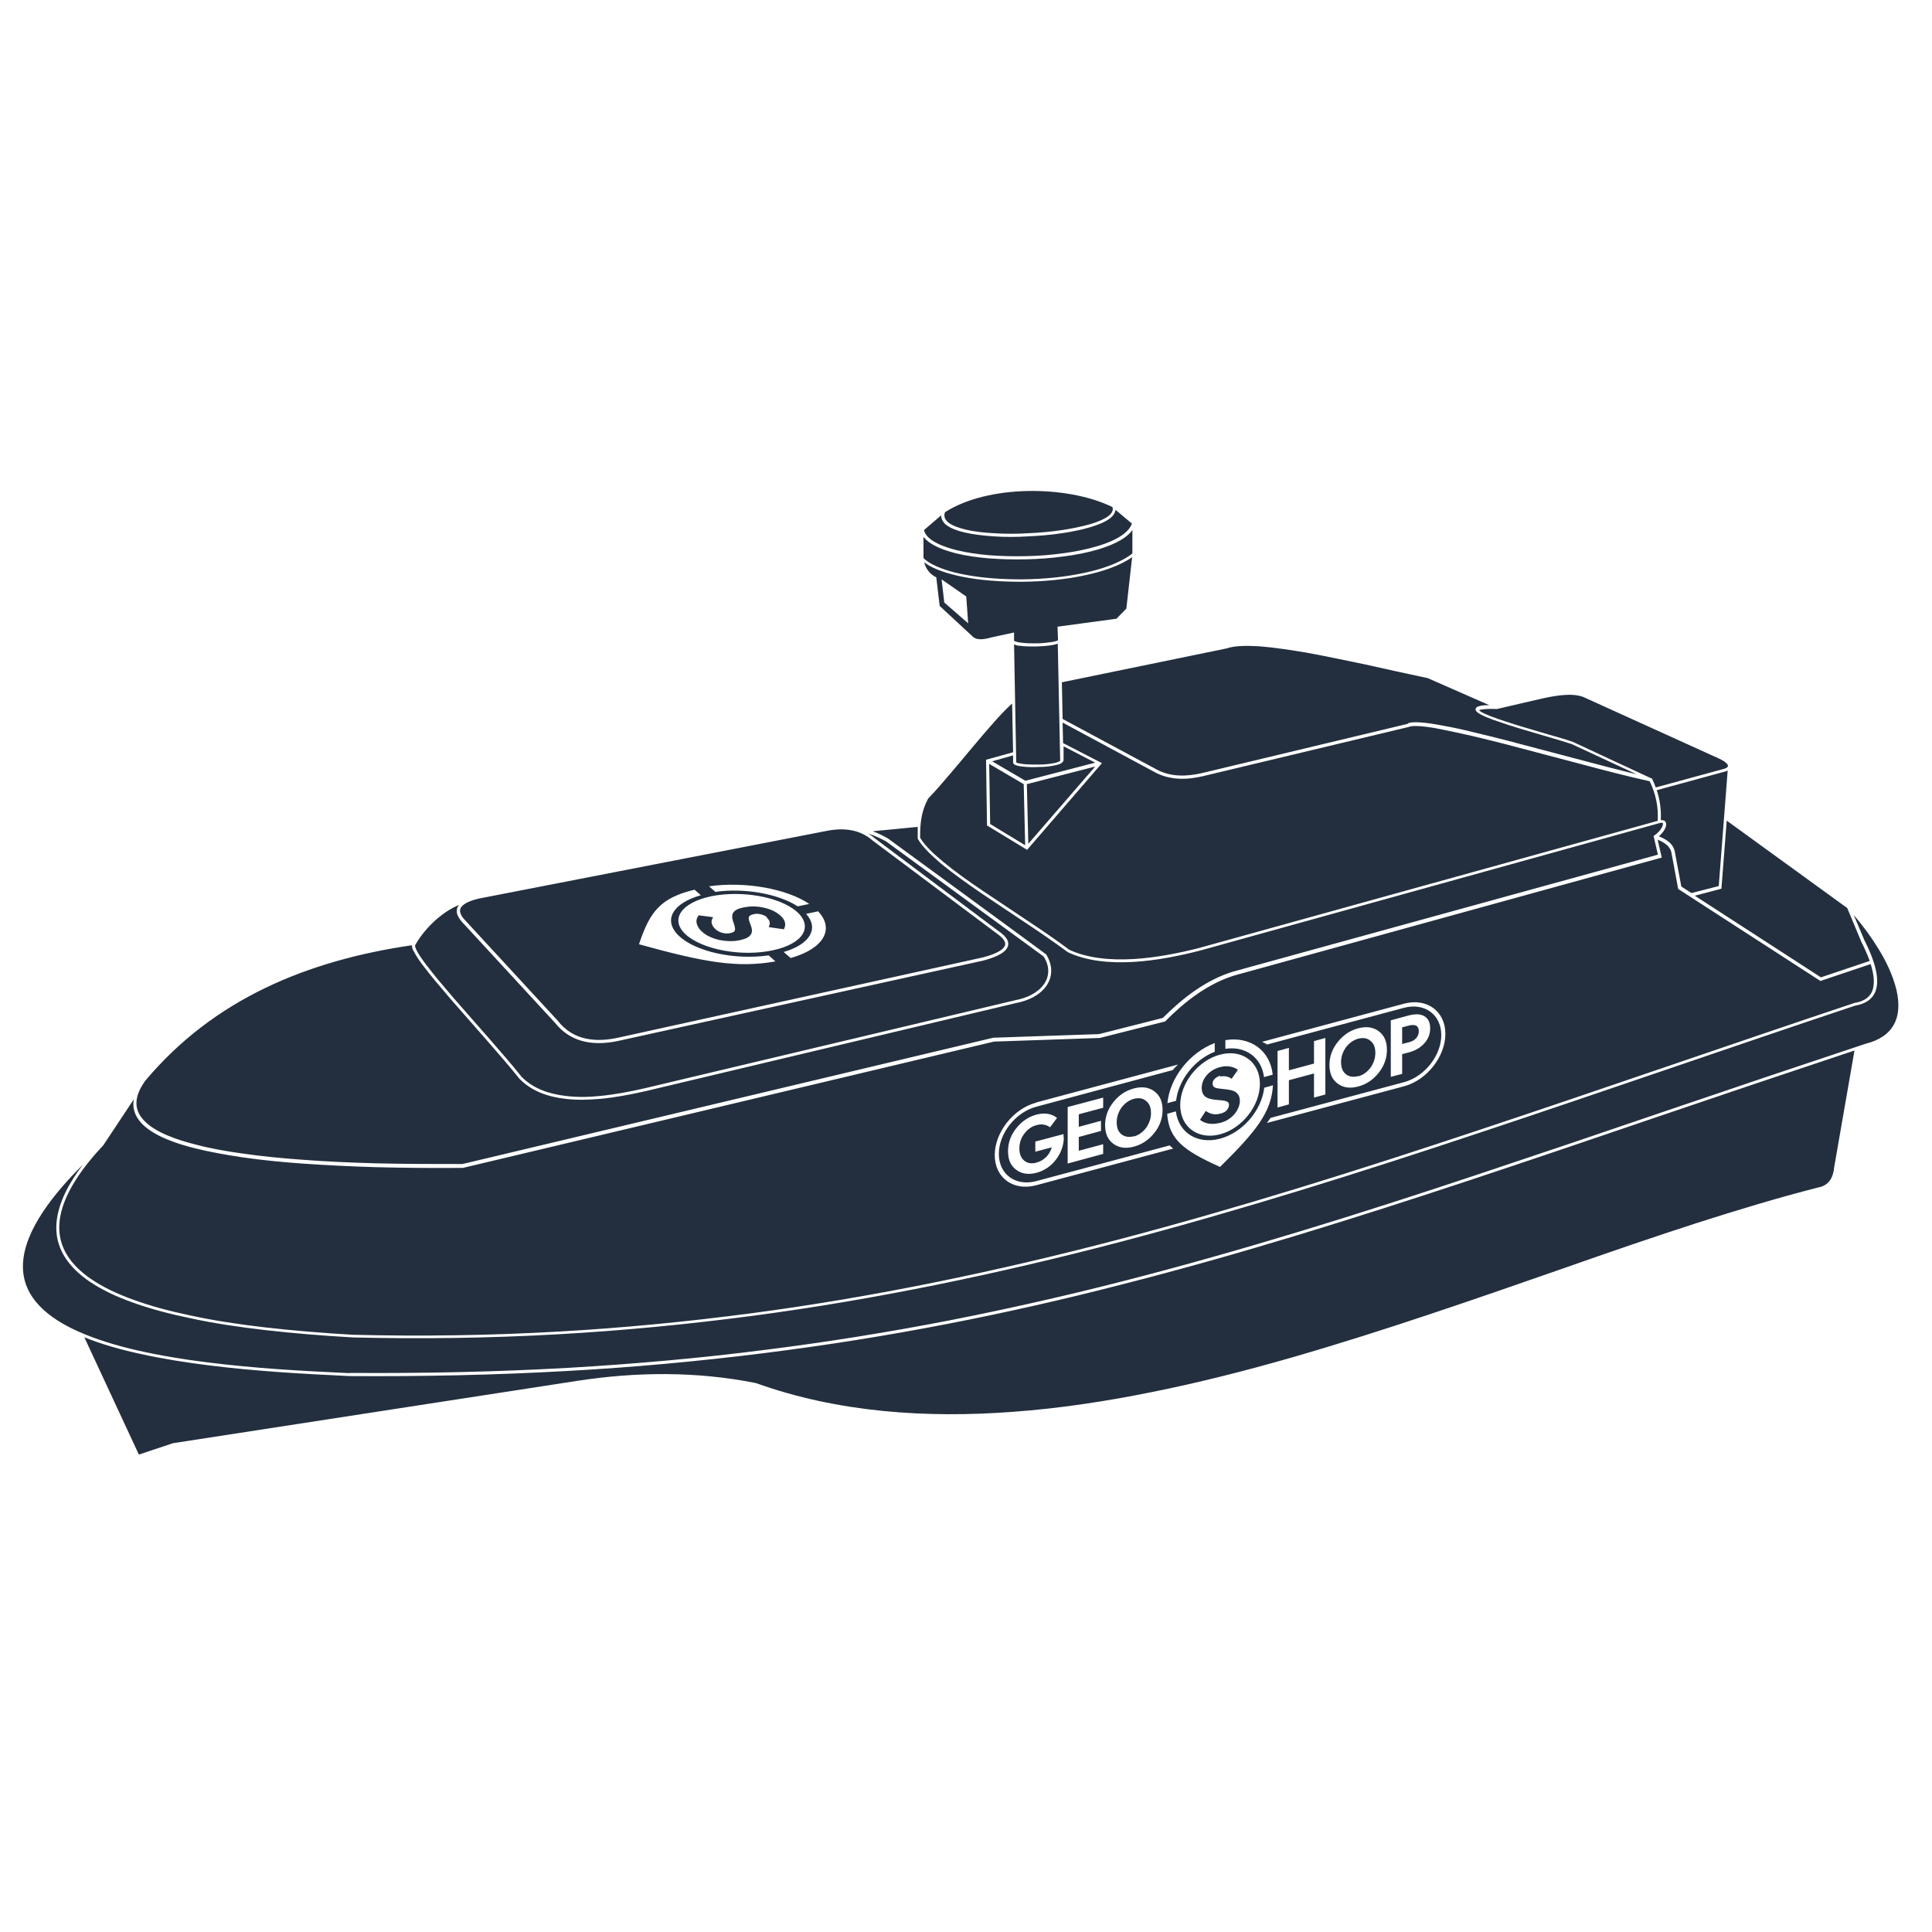 <?xml version="1.0" encoding="utf-8"?>
<!-- Інтернет-магазин GEOSHOP - geoshop.com.ua  -->
<svg version="1.1" id="geoshop.com.ua" class="category_image" xmlns="http://www.w3.org/2000/svg" xmlns:xlink="http://www.w3.org/1999/xlink" x="0px"
	 y="0px" viewBox="0 0 800 800" style="enable-background:new 0 0 800 800;" xml:space="preserve">
  <defs>
    <style>
      .cls-1 {
        fill: #232f3e;
        fill-rule: evenodd;
        stroke-width: 0px;
      }
    </style>
  </defs>
  <path id="geoshop.com.ua-2" data-name="geoshop.com.ua" class="cls-1" d="M144.8,568.5c30.1.2,60.3-.4,90.4-2.1,27.4-1.6,54.8-4,82-7.5,25.5-3.2,50.9-7.3,76.2-12.2,24.4-4.8,48.7-10.3,72.8-16.5,49-12.6,97.2-27.7,145.2-43.7,25.8-8.6,51.6-17.3,77.3-26.1,27.9-9.5,55.8-18.9,83.8-28.2h0s0,0,0,0c11.6-2.9,15.4-10.9,12.8-22.2-1.4-5.9-4.2-11.8-7.4-17-3-4.9-6.5-9.7-10.3-14.1l4.4,10.4c4.4,8.7,10.9,24.6-3.8,27.1-52.1,17.4-103.9,35.5-156,52.8-49.2,16.4-98.7,32-148.9,45.2-50.1,13.1-100.7,23.7-152,30.5-26.7,3.5-53.5,6.1-80.3,7.6-28.3,1.6-56.6,2-84.9,1.3h0c-12.3-.7-24.6-1.7-36.8-3.1-10.3-1.2-20.6-2.7-30.7-4.9-8.2-1.7-16.4-3.8-24.3-6.7-6.1-2.2-12.2-5-17.6-8.7-8.3-5.8-14.2-13.6-13.3-24.1.7-8.4,5.4-16.8,10.9-24-11.5,11.4-24.4,27-24.8,41.4-.4,13.9,11.1,22.3,22.6,27.5,7.8,3.5,16.2,6,24.5,7.9,9.6,2.2,19.4,3.8,29.1,5,19.6,2.5,39.4,3.6,59.1,4.5h0ZM562.4,445.6c-2,.5-3.7.3-5.1-.8-1.4-1.1-2-2.8-2-5s.7-4.2,2-6.1c1.4-1.8,3-3,5.1-3.6,2-.5,3.7-.3,5.1.9,1.4,1.1,2,2.8,2,5s-.7,4.2-2,6.1c-1.4,1.8-3,3-5.1,3.6h0ZM522.6,431.4l58.8-15.8c9.4-2.5,17.1,3.1,17.1,12.5h0c0,9.4-7.7,19.2-17.1,21.7l-56.8,15.2c.5-.7,1-1.4,1.5-2.1l55.3-14.8c8.5-2.3,15.4-11,15.4-19.5s-6.9-13.5-15.4-11.3l-56.7,15.2c-.7-.4-1.4-.8-2.1-1.1h0ZM429.1,456.5l58.7-15.7c-.8.7-1.5,1.5-2.2,2.3l-56.6,15.2c-8.5,2.3-15.4,11-15.4,19.5s6.9,13.5,15.4,11.3l55.3-14.8c.5.4,1,.9,1.5,1.3l-56.8,15.2c-9.4,2.5-17.1-3.1-17.1-12.5h0c0-9.4,7.7-19.2,17.1-21.7h0ZM505.3,445.4c-.9.3-1.7.7-2.3,1.3-.6.6-.9,1.2-.9,2s.3,1.2.9,1.6c.6.3,1.9.5,4,.7,2.3.2,4,.6,4.9,1.4,1,.8,1.5,1.9,1.5,3.5s-.8,3.8-2.3,5.5c-1.5,1.7-3.4,2.9-5.6,3.5-1.7.4-3.3.6-4.7.4-1.5-.2-2.8-.7-3.9-1.6l2.4-3.7c.9.7,1.9,1.1,2.9,1.3,1,.2,2.1.1,3.3-.2,1-.3,1.9-.7,2.5-1.4.6-.7.9-1.4.9-2.2s-.3-1.1-.9-1.4c-.6-.3-1.8-.5-3.6-.6-2.6-.2-4.3-.6-5.3-1.4-1-.8-1.5-2-1.5-3.7s.7-3.6,2.1-5.2c1.4-1.6,3.2-2.7,5.4-3.3,1.4-.4,2.7-.5,4-.3,1.3.2,2.4.6,3.5,1.4l-2.6,3.7c-.8-.5-1.6-.9-2.4-1-.8-.1-1.6-.1-2.4.1h0ZM505.2,436.7c9.1-2.4,16.5,3,16.5,12.1s-7.4,18.5-16.5,20.9c-9.1,2.4-16.5-3-16.5-12.1s7.4-18.5,16.5-20.9h0ZM527.1,449.5c-.7,10.9-6.6,18.6-21.9,33.7-15.2-6.8-21.2-11.5-21.9-22l3.6-1c1.1,8.8,8.9,13.8,18.3,11.3,9.4-2.5,17.2-11.7,18.3-21.1l3.6-1h0ZM503,435.5c-8.4,3.3-15,11.7-16,20.3l-3.6,1c1-10.6,9.3-21,19.6-24.9v3.6h0ZM507.4,430.7c10.3-1.7,18.6,4.3,19.6,14.3l-3.6,1c-1-8.1-7.7-13-16-11.7v-3.6h0ZM469.5,470.5c-2,.5-3.7.3-5.1-.8-1.4-1.1-2-2.8-2-5s.7-4.2,2-6.1c1.4-1.8,3-3,5.1-3.6,2-.5,3.7-.3,5.1.9,1.4,1.1,2,2.8,2,5s-.7,4.2-2,6.1c-1.4,1.8-3,3-5.1,3.6h0ZM469.5,474.8c-3.4.9-6.2.5-8.5-1.2-2.3-1.7-3.4-4.2-3.4-7.7s1.1-6.6,3.4-9.5c2.3-2.9,5.1-4.8,8.5-5.7,3.4-.9,6.2-.5,8.5,1.2,2.3,1.7,3.4,4.3,3.4,7.7s-1.1,6.6-3.4,9.5c-2.3,2.9-5.1,4.8-8.5,5.7h0ZM456.8,477.8l-14.7,4v-23.4l14.7-3.9v4.2l-10.1,2.7v5.2l9.2-2.5v4.2l-9.2,2.5v5.7l10.1-2.7v4.2h0ZM440.5,470.9c0,3.3-1.1,6.4-3.2,9.2-2.1,2.8-4.8,4.6-8,5.5-3.4.9-6.2.5-8.5-1.2-2.3-1.7-3.4-4.2-3.4-7.7s1.1-6.6,3.4-9.5c2.3-2.9,5.1-4.8,8.5-5.7,1.6-.4,3.1-.5,4.5-.3,1.4.2,2.7.8,3.9,1.7l-2.9,3.9c-.8-.6-1.7-1-2.6-1.1-.9-.2-1.9-.1-3,.2-2,.5-3.7,1.7-5.1,3.6-1.4,1.8-2,3.9-2,6.1s.7,3.9,2,5c1.4,1.1,3,1.4,5.1.8,1.5-.4,2.9-1.2,4-2.3,1.1-1.1,1.9-2.5,2.3-4l-6.8,1.8v-4.2l11.7-3.1c0,.2,0,.4,0,.7,0,.3,0,.5,0,.8h0ZM562.4,449.9c-3.4.9-6.2.5-8.5-1.2-2.3-1.7-3.4-4.2-3.4-7.7s1.1-6.6,3.4-9.5c2.3-2.9,5.1-4.8,8.5-5.7,3.4-.9,6.2-.5,8.5,1.2,2.3,1.7,3.4,4.3,3.4,7.7s-1.1,6.6-3.4,9.5c-2.3,2.9-5.1,4.8-8.5,5.7h0ZM587.5,427c0,1.1-.4,2.1-1.1,2.9-.7.8-1.8,1.4-3.1,1.7l-2.7.7v-6.9l2.7-.7c1.3-.4,2.4-.3,3.1,0,.7.4,1.1,1.2,1.1,2.3h0ZM580.5,444.7l-4.6,1.2v-23.4l7.3-2c2.8-.7,5-.7,6.6.3,1.6.9,2.4,2.6,2.4,5s-.8,4.4-2.4,6.2c-1.6,1.8-3.8,3.1-6.5,3.8l-2.7.7v8.2h0ZM548.8,453.2l-4.7,1.3v-10l-10.4,2.8v10l-4.7,1.3v-23.4l4.7-1.3v9.3l10.4-2.8v-9.3l4.7-1.3v23.4h0ZM317.7,379.9c-.7-.6-1.6-1.1-2.7-1.3-1-.3-2.1-.3-3.1,0-1,.2-1.6.6-1.8,1.1-.2.6,0,1.6.7,3.2.7,1.8.8,3.2,0,4.2-.7,1-2.1,1.7-4.4,2.2-2.7.6-5.6.5-8.6-.1-3-.7-5.3-1.8-7-3.3-1.3-1.1-2-2.3-2.3-3.5-.3-1.2,0-2.3.8-3.4l6,.8c-.6.9-.8,1.7-.6,2.5.2.8.7,1.7,1.6,2.5.8.7,1.8,1.2,2.9,1.5,1.2.3,2.3.3,3.5,0,.9-.2,1.5-.6,1.6-1.1.2-.5,0-1.5-.5-3-.8-2-.8-3.4-.1-4.4.7-1,2.2-1.7,4.4-2.1,2.6-.5,5.2-.5,8,.1,2.8.6,5,1.6,6.8,3.1,1.1.9,1.8,1.9,2.1,2.9.3,1,.1,2-.4,3l-6.3-.9c.4-.8.5-1.5.4-2.1-.1-.6-.5-1.2-1.2-1.8h0ZM329.7,377.3c7.3,6.2,3.1,13.5-9.7,16.2-12.9,2.8-29.2-.3-36.1-6.6-6.7-6.2-1.8-13.2,10.7-15.8,12.4-2.5,28,.2,35.1,6.2h0ZM321.1,398.1c-15.9,2.8-29.4.4-56.5-7.1,4.5-13.6,8.9-19.2,23-22.6l2.6,2.3c-11.7,3.3-15.9,10.4-9,16.9,7.1,6.6,23.2,10,37.1,8l2.9,2.6h0ZM330.3,375.3l4.8-1c-9.5-6.4-26.8-9.4-41.5-7.3l2.6,2.3c12.1-1.7,26.1.8,34.1,6h0ZM338.7,377.3c7,7.3,2.5,15.5-11.3,19.4l-2.9-2.5c11-3.2,14.7-9.8,9.3-15.8l4.8-1h0ZM460.5,209.9c-18.7-9.1-51.5-9.2-69.2,2.2-.6,1.6-.1,2.9,1.2,4.1,1.9,1.6,5,2.5,7.4,3.1,3.8.9,7.9,1.3,11.8,1.5,4.6.3,9.3.3,14,0,4.7-.2,9.4-.6,14-1.3,4-.6,8-1.4,11.9-2.5,2.3-.7,10.5-3.3,9-7.1h0ZM382.6,219.5l7.1-6.1c0,1.4.7,2.7,1.9,3.8,2.1,1.7,5.3,2.7,7.9,3.3,3.9.9,8,1.3,12,1.6,4.7.3,9.4.3,14.1,0,4.7-.2,9.4-.6,14.1-1.3,4-.6,8.2-1.4,12.1-2.6,2.6-.8,5.9-2,8-3.7,1.1-.9,2-2.1,2.1-3.4l6.8,5.7c-1.7,5.1-10.2,8.2-14.8,9.5-4.5,1.3-9.1,2.2-13.7,2.8-5.1.7-10.3,1.1-15.4,1.2-5.1.1-10.2,0-15.3-.4-4.5-.4-9-1-13.4-2.1-4-1-12.4-3.5-13.5-8.3h0ZM382.4,231v-8.7c2.9,3.8,9.5,5.8,13.4,6.8,4.4,1.1,9,1.7,13.6,2.1,5.1.4,10.3.5,15.5.4,5.2-.1,10.4-.5,15.6-1.2,4.7-.6,9.4-1.5,13.9-2.8,4.4-1.3,11.4-3.8,14.5-8.1v9.7c-5.3,4.1-13,6.5-19.4,7.9-8.5,1.9-17.5,2.7-26.3,2.8-8.3,0-16.9-.5-25-2.2-4.8-1-11.9-3-15.6-6.4h0ZM382.7,232.9c.6,2.5,2.4,4.9,4.7,6l.3.2,1.4,11.8,13.9,12.9c2.2,1.7,5.7.6,8.1,0h0s8.8-1.9,8.8-1.9v3.4c.3.4,2.4.8,2.9.8,2,.3,4.1.3,6.1.3,2,0,4.2-.2,6.2-.5.5,0,2.6-.4,3-.8l-.2-5.6,24.4-3.3,4.1-4.2,2.4-21.3c-5.4,3.8-12.7,6-19,7.4-8.6,1.9-17.7,2.7-26.6,2.8-8.4,0-17.1-.5-25.3-2.2-4.6-1-11.1-2.7-15.1-5.8h0ZM391,249.5l-1.1-9.6,10.2,7.1.8,11.1-10-8.7h0ZM438.1,266.5c-.8.3-1.8.5-2.3.6-2.2.4-4.5.5-6.8.6-2.2,0-4.6,0-6.8-.3-.6,0-1.5-.2-2.3-.6l.9,48.9c.5.4,2.6.6,3.1.7,2.1.2,4.2.2,6.3.2,2,0,4.2-.2,6.2-.6.7-.1,1.4-.3,2-.6.1,0,.6-.3.6-.4l-1-48.4h0ZM425.8,349.4l27.7-32-28.3,7.3.6,24.7h0ZM410.6,315.3l8.9-2.5v3c0,0,0,0,0,0,.2,1.2,2.8,1.5,3.8,1.6,2.2.3,4.6.3,6.8.2,2.2,0,4.6-.2,6.8-.7,1.1-.2,3.5-.8,3.5-2.3v-5.6c-.1,0,13.1,6.8,13.1,6.8l-28.9,7.5-14-8.2h0ZM410,341.1l-.4-24.8,14.3,8.4.6,25.3-14.5-8.8h0ZM764.9,376l5.8,13.9h0c1.3,2.6,2.5,5.2,3.5,8l-20.2,6.8-52.2-33.8,11-2.9,2.2-28.2,49.9,36.2h0ZM170.6,391.8c0,.9.5,1.8.9,2.4.9,1.8,2.1,3.5,3.3,5.1,1.7,2.3,3.5,4.5,5.3,6.7,2.2,2.6,4.4,5.2,6.6,7.8,5,5.7,10,11.4,15,17.1,4.5,5.2,9.1,10.4,13.4,15.8h0s0,0,0,0c5.1,5.2,11.9,7.5,19,8.3,4.8.6,9.8.4,14.6,0,6.3-.6,12.5-1.8,18.7-3.2l153.5-36.5c4.7-.9,9.6-3.1,12.4-7.1,2.8-4.1,2.5-8.8-.1-13h0c0-.1-65.5-48-65.5-48h0c-1.9-1.1-4.1-2.2-6.3-3l18.6-1.8c0,1.5,0,3.1,0,4.6v.2s0,.1,0,.1c2.2,3.8,6.5,7.6,9.9,10.5,5.1,4.2,10.7,8.1,16.2,11.9,6.2,4.2,12.5,8.3,18.7,12.5,5.9,3.9,11.7,7.9,17.4,12.1h0s0,0,0,0c15.8,7.4,38.3,3.5,54.4-.6l190.3-52.8h0c.3-.1,1.2-.4,1.6-.1.2.2.1.7,0,.9-.4,1.6-2.1,3.3-3.4,4.2l-.4.2,1.8,7.8-175.8,48.4c-11.3,3.4-21,11-29.2,19.2l-26.4,6.7-43.8,1.5-219.8,52.3c-12,0-24.1,0-36.1-.3-10.2-.3-20.3-.7-30.5-1.5-8.3-.6-16.6-1.4-24.8-2.6-6.4-.9-12.9-2-19.2-3.7-6.8-1.7-17-4.9-21.7-10.4-3.9-4.4-3.2-9.3-.3-14.1l1.1-1.7c28.5-34.1,67.4-50,110.6-56.3h0ZM715.3,319.1c-.2.1-.5.2-.7.3h0s-28.6,7.8-28.6,7.8c1.4,4,1.9,8.2,1.7,12.4.6,0,1.2,0,1.7.4.6.6.6,1.5.4,2.2-.4,1.5-1.6,3-2.9,4.1,3.2,1.3,6.2,3.1,6.7,6.9l2.6,13.9,4.2,2.7,11.3-2.9,3.7-47.9h0ZM685.6,326c-.4-1.1-.9-2.2-1.4-3.3v-.2c-.1,0-32.9-15.3-32.9-15.3h0c-3.2-1.1-6.6-2.1-9.9-3-4.3-1.3-8.6-2.5-12.8-3.8-3.8-1.2-7.6-2.4-11.3-3.8-1.2-.5-2.5-1-3.6-1.6-.2-.1-1-.6-1.3-.9.4-.2,1.5-.4,1.8-.4,1.8-.2,3.8-.2,5.6-.1h0s17.2-4,17.2-4c5.2-1.2,13.4-3,18.6-1l56.2,25.5c1.1.5,3,1.5,3.6,2.6.4.9-.5,1.3-1.3,1.6l-28.6,7.8h0ZM419.1,291.4l.4,20.1-11.2,3.1.4,27.2,16.6,10.1,31-35.9-16.1-8.3-.2-8.5,38.1,20.5c6.2,3.4,13.3,3.3,20,1.7l85.3-20.4h0c2.5-1.1,11.2.5,13.9,1.1,4,.8,8.1,1.7,12.1,2.6,4.7,1.1,9.5,2.3,14.2,3.5,10.4,2.7,20.7,5.5,31.1,8.2,9.4,2.5,18.9,5,28.4,7.1,2.5,5.2,3.7,10.7,3.3,16.4l-190.1,52.7c-15.8,4-38,7.8-53.5.7-5.6-4.2-11.5-8.2-17.4-12.1-6.2-4.2-12.5-8.3-18.7-12.5-5.5-3.7-11-7.6-16.1-11.8-3.2-2.7-7.4-6.3-9.6-10,0-6,.4-10.7,3.3-16.2,3.1-3.2,6-6.6,8.9-10,3.2-3.7,6.3-7.5,9.5-11.3,3-3.6,6.1-7.2,9.2-10.7,2.2-2.5,4.6-5,7.1-7.3h0ZM583,299.7l-85.2,20.4c-6.4,1.5-13.2,1.7-19.1-1.6l-38.7-20.8-.3-15.2s0,0,.1,0l68.1-14h0c3.7-1.3,9.3-1.1,13.2-.9,6.7.5,13.6,1.6,20.2,2.7,8.1,1.5,16.2,3.2,24.3,4.9,8.5,1.9,17.1,3.8,25.6,5.6l25.5,11.2c-.4,0-.7,0-1.1,0-.9,0-1.9.1-2.7.3-.5.1-1.2.3-1.6.7-.4.4-.4,1,0,1.5,1.2,1.6,7.6,3.8,9.5,4.4,5.4,1.9,10.9,3.5,16.4,5.1,2.6.8,5.2,1.5,7.8,2.3,1.9.6,3.9,1.2,5.8,1.8l26.9,12.5c-7.6-1.8-15.1-3.8-22.7-5.8-10.4-2.7-20.7-5.5-31.1-8.2-4.7-1.2-9.5-2.4-14.2-3.5-4-1-8.1-1.9-12.1-2.6-3.1-.6-11.6-2.2-14.6-1h0ZM171.9,391.4c2.2-4,5.5-7.8,8.9-10.8,2.8-2.4,5.9-4.5,9.3-5.9-1.7,2.1-1.2,4.7,1.9,7.8l37.8,41c6.9,8.7,16.9,9.7,27.2,7.3l150.4-33.1h0c2.8-.8,8.2-2.4,9.7-5.3,1.5-2.9-1.6-5.5-3.7-6.9l-51.2-38.4c-.8-.7-1.7-1.3-2.6-1.9,2.6.8,5.3,2.1,7.3,3.2l65.3,47.7c2.3,3.7,2.6,7.8.1,11.4-2.6,3.7-7.3,5.8-11.6,6.6h0s-153.6,36.5-153.6,36.5c-6.1,1.4-12.3,2.6-18.5,3.2-4.7.5-9.6.6-14.4,0-6.8-.8-13.4-3-18.2-7.9-4.3-5.4-8.9-10.6-13.4-15.8-5-5.7-10-11.4-15-17.1-2.2-2.6-4.4-5.2-6.6-7.8-1.8-2.2-3.5-4.4-5.2-6.6-1.1-1.5-2.3-3.2-3.2-4.9-.2-.4-.9-1.8-.7-2.3h0ZM407.2,396.4l-150.4,33.1c-9.8,2.3-19.4,1.5-25.9-6.9h0s-37.9-41.1-37.9-41.1c-1.3-1.3-3.3-3.6-2.2-5.6,1.2-2.1,5.2-3.3,7.4-3.8l144.4-28.1c6.8-1.3,13.5-.6,18.8,4.1h0s51.3,38.4,51.3,38.4h0c1.4,1,4.4,3.2,3.3,5.3-1.2,2.4-6.5,4-8.9,4.6h0ZM55.4,455.1c-.6,3.4.2,6.6,2.9,9.7,5.1,5.7,15.3,8.9,22.5,10.7,6.4,1.6,12.9,2.7,19.4,3.7,8.3,1.2,16.6,2,24.9,2.6,10.1.7,20.3,1.2,30.5,1.5,12,.3,24.1.4,36.1.3h0s219.9-52.3,219.9-52.3l43.8-1.5,26.9-6.8h.1c8.1-8.2,17.7-15.7,28.8-19.1l176.9-48.8-1.7-7.4c2.7,1.1,5.4,2.7,5.8,5.9h0s2.7,14.5,2.7,14.5l58.9,38.1,20.8-7c1.1,3.4,2,7.9.6,11.3-1.3,3-4.2,4.3-7.3,4.8h0s0,0,0,0c-52.1,17.4-103.9,35.5-156,52.8-49.2,16.4-98.7,32-148.9,45.2-50,13.1-100.6,23.7-151.9,30.5-26.6,3.5-53.4,6.1-80.2,7.6-28.2,1.6-56.5,2-84.8,1.3-12.2-.7-24.5-1.7-36.7-3.1-10.2-1.2-20.5-2.7-30.6-4.9-8.1-1.7-16.3-3.8-24.1-6.7-6-2.2-12-4.9-17.3-8.6-7.9-5.5-13.6-12.9-12.8-23,.9-11.8,10.4-23.9,18.2-32.2h0s12.6-19,12.6-19h0ZM34.8,553.7c7.4,3,15.4,5.2,23.2,6.9,9.5,2.1,19.1,3.6,28.8,4.8,19.2,2.4,38.6,3.5,57.9,4.4h0c30,.2,60-.4,90-2.1,27.3-1.5,54.6-4,81.7-7.4,25.4-3.2,50.7-7.2,75.9-12.1,24.3-4.7,48.5-10.2,72.5-16.4,48.7-12.4,96.7-27.5,144.4-43.3,25.6-8.5,51.2-17.2,76.7-25.9,27.3-9.3,54.6-18.5,82-27.6l-8.4,48.3h0c-.4,4.3-2.2,7.6-6.6,8.4h0s0,0,0,0c-16.9,4.3-33.6,9.4-50.2,14.7-18,5.8-36,12-53.9,18.3-37.9,13.2-75.7,26.4-114.2,37.5-19.2,5.5-38.5,10.4-58,14.3-18.8,3.8-37.9,6.7-57.1,8.1-35.8,2.7-72.5.3-106.5-11.9h0s0,0,0,0c-24.5-4.9-49.5-4.7-74.1-.9l-167.3,25.8-14.1,4.7-22.6-48.6Z"/>
</svg>